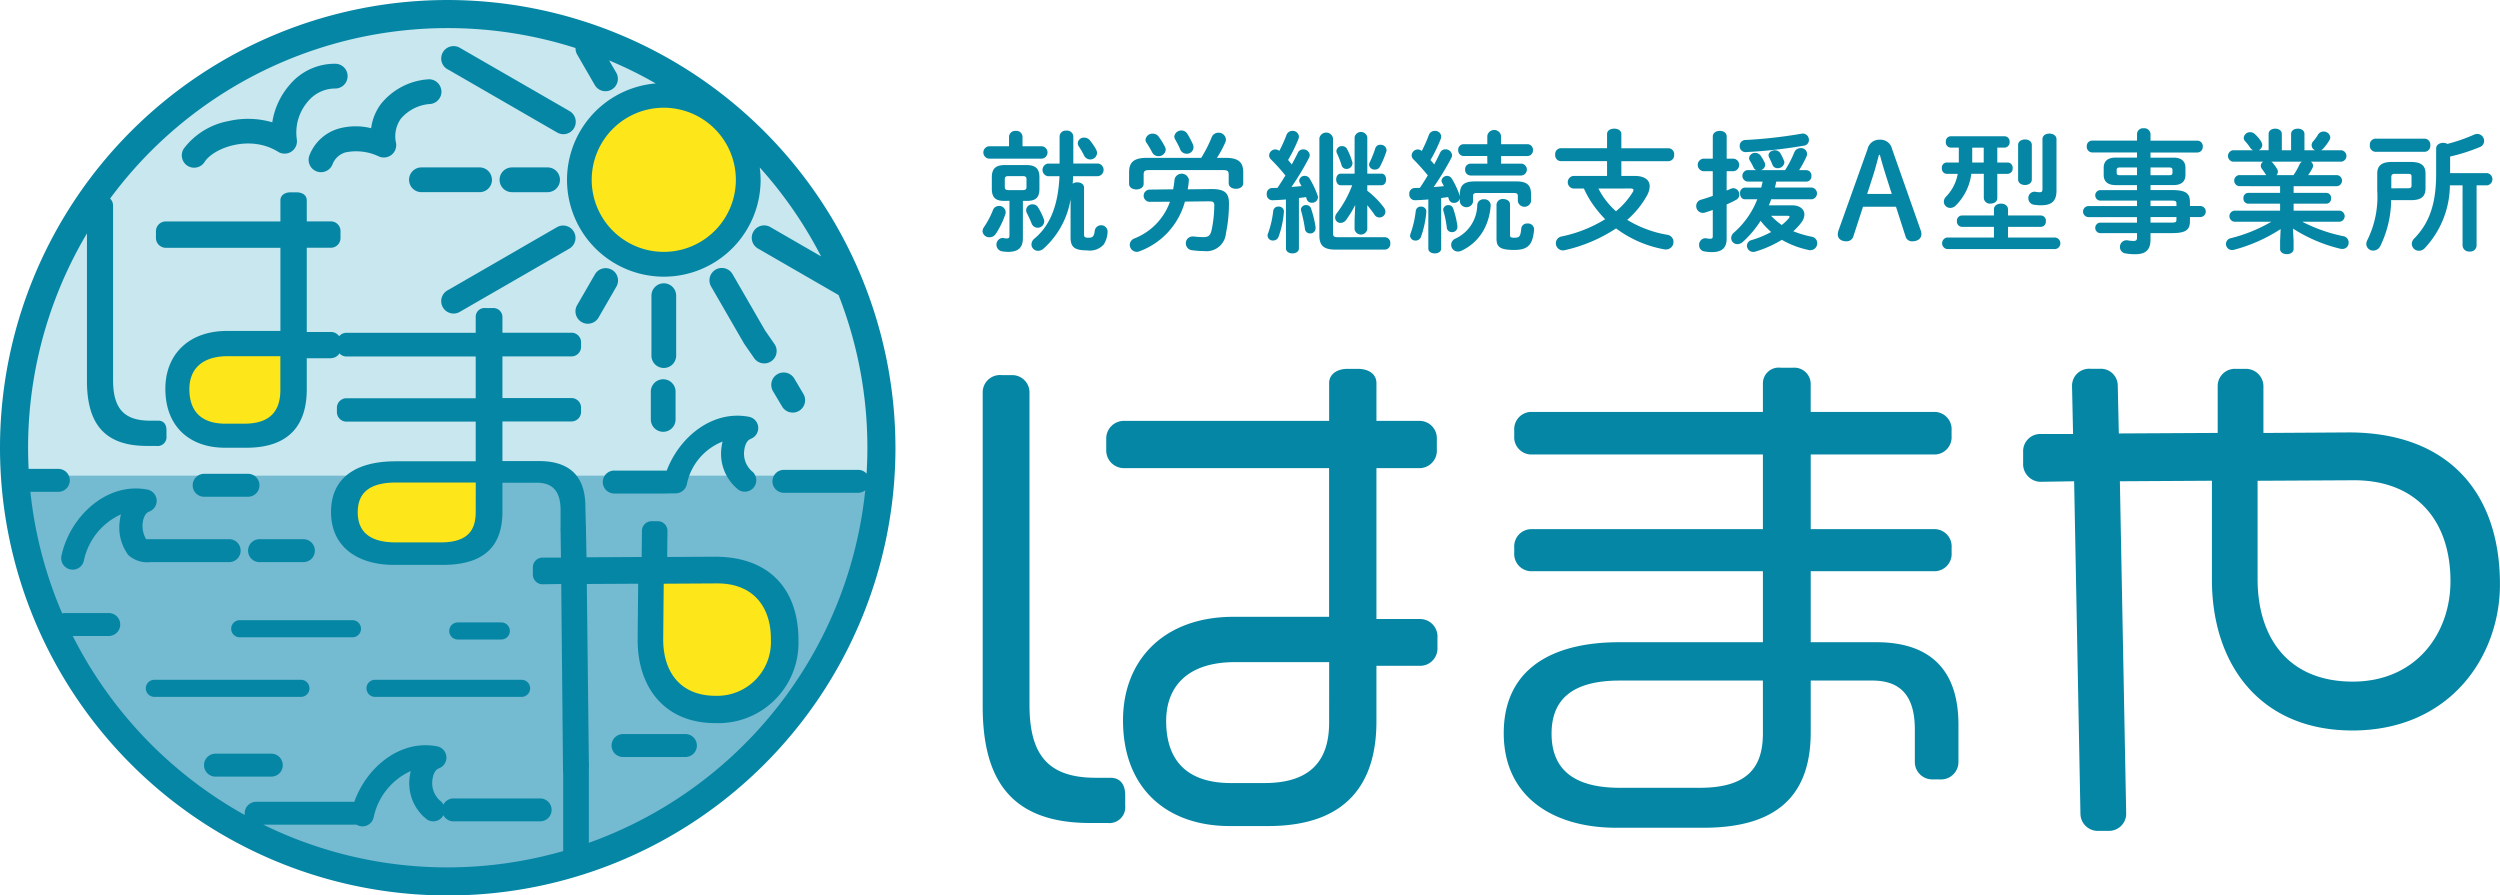 <svg xmlns="http://www.w3.org/2000/svg" xmlns:xlink="http://www.w3.org/1999/xlink" width="220" height="78.802" viewBox="0 0 220 78.802">
  <defs>
    <style>
      .cls-1, .cls-7 {
        fill: none;
      }

      .cls-2 {
        clip-path: url(#clip-path);
      }

      .cls-3 {
        fill: #c8e7ef;
      }

      .cls-4 {
        fill: #74bad1;
      }

      .cls-5 {
        fill: #fde61a;
      }

      .cls-6 {
        fill: #0586a4;
      }

      .cls-7 {
        stroke: #0586a4;
        stroke-linecap: round;
        stroke-linejoin: round;
        stroke-width: 1.506px;
      }
    </style>
    <clipPath id="clip-path">
      <rect id="長方形_4371" data-name="長方形 4371" class="cls-1" width="220" height="78.802"/>
    </clipPath>
  </defs>
  <g id="logo" transform="translate(3.027 22.242)">
    <g id="グループ_6391" data-name="グループ 6391" class="cls-2" transform="translate(-3.027 -22.242)">
      <path id="パス_10716" data-name="パス 10716" class="cls-3" d="M77.26,39.1A38.165,38.165,0,1,1,39.1.93,38.166,38.166,0,0,1,77.26,39.1" transform="translate(0.306 0.307)"/>
      <path id="パス_10717" data-name="パス 10717" class="cls-4" d="M77.3,31.493H.881C3.894,54.845,21.8,66.887,39.091,66.887S75.45,54.845,77.3,31.493" transform="translate(0.29 10.366)"/>
      <path id="パス_10718" data-name="パス 10718" class="cls-5" d="M48.579,48.729a4.64,4.64,0,0,1-3.435-1.271,5.382,5.382,0,0,1-1.364-3.937l.045-4.829A.17.17,0,0,1,44,38.524l4.734-.027a4.821,4.821,0,0,1,3.525,1.3A5.214,5.214,0,0,1,53.6,43.627a4.876,4.876,0,0,1-5.019,5.1" transform="translate(14.41 12.672)"/>
      <path id="パス_10719" data-name="パス 10719" class="cls-5" d="M53.221,13.744a7.432,7.432,0,1,1-7.433-7.433,7.432,7.432,0,0,1,7.433,7.433" transform="translate(12.625 2.078)"/>
      <path id="パス_10720" data-name="パス 10720" class="cls-6" d="M39.547,57.945l-2.26.969V50.54h2.26Z" transform="translate(12.273 16.636)"/>
      <path id="パス_10721" data-name="パス 10721" class="cls-6" d="M51.328,52.275c-4.494,0-6.866-3.2-6.828-7.413l.045-4.854-4.519.025.181,15.785c0,.465-.137,1.389-.909,1.389h-.465a.843.843,0,0,1-.9-.825l-.158-16.348-1.679.025a.865.865,0,0,1-.817-.929l0-.542a.856.856,0,0,1,.835-.879H37.75l-.031-2.377a.846.846,0,0,1,.912-.825H39.1c.49,0,.868.171.853.754L40,37.684l4.855-.027.023-2.325a.853.853,0,0,1,.885-.825h.49a.851.851,0,0,1,.871.825L47.1,37.657l4.132-.025c4.855-.027,7.463,2.867,7.421,7.463a7.057,7.057,0,0,1-7.324,7.18m.14-12.293-4.675.027-.045,4.829c-.027,2.84,1.425,5.036,4.628,5.036a4.731,4.731,0,0,0,4.849-4.932c.028-2.944-1.606-4.984-4.757-4.959" transform="translate(11.613 11.358)"/>
      <path id="パス_10722" data-name="パス 10722" class="cls-6" d="M34.384,12.173A1.088,1.088,0,0,0,33.3,11.084H28.148a1.089,1.089,0,0,0,0,2.177H33.3a1.088,1.088,0,0,0,1.089-1.089" transform="translate(8.906 3.649)"/>
      <path id="パス_10723" data-name="パス 10723" class="cls-6" d="M37.3,11.084H34.165a1.089,1.089,0,0,0,0,2.178H37.3a1.089,1.089,0,0,0,0-2.178" transform="translate(10.887 3.649)"/>
      <path id="パス_10724" data-name="パス 10724" class="cls-6" d="M39.395,15.078l-9.639,5.565a1.089,1.089,0,1,0,1.09,1.886l9.639-5.565a1.089,1.089,0,0,0-1.09-1.886" transform="translate(9.615 4.916)"/>
      <path id="パス_10725" data-name="パス 10725" class="cls-6" d="M41.3,17.9a1.089,1.089,0,0,0-1.487.4l-1.566,2.711a1.089,1.089,0,1,0,1.886,1.09L41.7,19.382a1.089,1.089,0,0,0-.4-1.487" transform="translate(12.541 5.843)"/>
      <path id="パス_10726" data-name="パス 10726" class="cls-6" d="M44.178,29.725a1.088,1.088,0,0,0,1.089-1.089V26.224a1.089,1.089,0,1,0-2.177,0v2.412a1.088,1.088,0,0,0,1.089,1.089" transform="translate(14.183 8.274)"/>
      <path id="パス_10727" data-name="パス 10727" class="cls-6" d="M44.218,26.2a1.088,1.088,0,0,0,1.089-1.089V19.871a1.089,1.089,0,1,0-2.177,0v5.245A1.088,1.088,0,0,0,44.218,26.2" transform="translate(14.196 6.182)"/>
      <path id="パス_10728" data-name="パス 10728" class="cls-6" d="M52.016,27.655a1.089,1.089,0,0,0,1.874-1.11l-.8-1.349a1.089,1.089,0,1,0-1.874,1.11Z" transform="translate(16.808 8.118)"/>
      <path id="パス_10729" data-name="パス 10729" class="cls-6" d="M52.688,24.429l-.825-1.192-2.854-4.943a1.089,1.089,0,1,0-1.886,1.089L50,24.364c.015.025.031.051.047.074l.851,1.229a1.089,1.089,0,1,0,1.792-1.239" transform="translate(15.462 5.843)"/>
      <path id="パス_10730" data-name="パス 10730" class="cls-6" d="M29.756,5.081l9.639,5.565A1.089,1.089,0,1,0,40.483,8.76L30.846,3.2a1.089,1.089,0,1,0-1.09,1.886" transform="translate(9.615 1.004)"/>
      <path id="パス_10731" data-name="パス 10731" class="cls-6" d="M21.293,35.7h-3.86a1.009,1.009,0,0,0,0,2.018h3.86a1.009,1.009,0,0,0,0-2.018" transform="translate(5.406 11.75)"/>
      <path id="パス_10732" data-name="パス 10732" class="cls-6" d="M19.428,49.9H14.517a1.009,1.009,0,0,0,0,2.018h4.911a1.009,1.009,0,0,0,0-2.018" transform="translate(4.446 16.425)"/>
      <path id="パス_10733" data-name="パス 10733" class="cls-6" d="M13.765,31.37a1.009,1.009,0,1,0,0,2.018h3.86a1.009,1.009,0,1,0,0-2.018Z" transform="translate(4.199 10.326)"/>
      <path id="パス_10734" data-name="パス 10734" class="cls-6" d="M19.842,37.81a1.009,1.009,0,0,0-1.01-1.009H11.519a2.365,2.365,0,0,1-.291-1.477c.025-.183.137-.794.561-.948a1.008,1.008,0,0,0-.157-1.939c-3.639-.691-6.846,2.455-7.558,5.83a1.008,1.008,0,0,0,.779,1.195,1.033,1.033,0,0,0,.209.023,1.008,1.008,0,0,0,.986-.8,5.774,5.774,0,0,1,3.264-4.069,2.6,2.6,0,0,0-.084.447,4.068,4.068,0,0,0,.726,3.131,2.49,2.49,0,0,0,1.963.626h6.914a1.009,1.009,0,0,0,1.01-1.009" transform="translate(1.334 10.646)"/>
      <path id="パス_10735" data-name="パス 10735" class="cls-6" d="M46.99,48.6H41.5a1.009,1.009,0,1,0,0,2.018H46.99a1.009,1.009,0,0,0,0-2.018" transform="translate(13.327 15.997)"/>
      <path id="パス_10736" data-name="パス 10736" class="cls-6" d="M52.927,29.557a1.009,1.009,0,0,0-.156-1.939c-3.243-.617-6.134,1.812-7.233,4.733h-4.62a1.009,1.009,0,1,0,0,2.018h4.568c.255-.011.764-.013.833-.013a1.01,1.01,0,0,0,.986-.8A5.123,5.123,0,0,1,50.45,29.8a3.936,3.936,0,0,0-.084.445,4.038,4.038,0,0,0,1.489,3.8,1.009,1.009,0,0,0,1.156-1.653,2.077,2.077,0,0,1-.645-1.879c.024-.183.136-.793.56-.948" transform="translate(13.136 9.059)"/>
      <path id="パス_10737" data-name="パス 10737" class="cls-6" d="M12.54,13.2a1.09,1.09,0,0,0,1.5-.334c.787-1.239,3.985-2.442,6.468-.9a1.088,1.088,0,0,0,1.647-1.114,4.192,4.192,0,0,1,.97-3.3A3.12,3.12,0,0,1,25.46,6.4h.07a1.089,1.089,0,0,0,.019-2.178,5.174,5.174,0,0,0-4.078,1.923A6.536,6.536,0,0,0,20,9.374a7.61,7.61,0,0,0-3.848-.109A6.375,6.375,0,0,0,12.206,11.7a1.088,1.088,0,0,0,.334,1.5" transform="translate(3.961 1.389)"/>
      <path id="パス_10738" data-name="パス 10738" class="cls-6" d="M32.111,6.21a1.089,1.089,0,0,0-1.21-.954A5.849,5.849,0,0,0,26.8,7.42a4.555,4.555,0,0,0-.864,2.135,5.631,5.631,0,0,0-2.9.047,3.92,3.92,0,0,0-2.524,2.329,1.089,1.089,0,0,0,2.023.809,1.737,1.737,0,0,1,1.146-1.058,4.65,4.65,0,0,1,2.969.372,1.089,1.089,0,0,0,1.477-1.2,2.669,2.669,0,0,1,.423-2.133,3.715,3.715,0,0,1,2.613-1.3,1.09,1.09,0,0,0,.954-1.21" transform="translate(6.724 1.728)"/>
      <path id="パス_10739" data-name="パス 10739" class="cls-6" d="M39.4,0A39.4,39.4,0,1,0,78.8,39.4,39.445,39.445,0,0,0,39.4,0M64.756,15.822a6.343,6.343,0,1,1-6.343-6.344,6.35,6.35,0,0,1,6.343,6.344M39.4,76.33a36.709,36.709,0,0,1-16.224-3.76h8.2a1,1,0,0,0,.312.126,1.022,1.022,0,0,0,.209.023,1.011,1.011,0,0,0,.986-.8,5.768,5.768,0,0,1,3.264-4.069,3.936,3.936,0,0,0-.084.445,4.033,4.033,0,0,0,1.489,3.8,1.007,1.007,0,0,0,1.4-.247.912.912,0,0,0,.065-.116,1,1,0,0,0,.891.545h7.625a1.008,1.008,0,0,0,0-2.016H39.91a1,1,0,0,0-.891.545.994.994,0,0,0-.312-.363,2.08,2.08,0,0,1-.646-1.879c.025-.183.137-.794.561-.949a1.008,1.008,0,0,0-.157-1.938c-3.292-.63-6.228,1.893-7.284,4.881H22.542a1.009,1.009,0,0,0-1.009,1.009,1.029,1.029,0,0,0,.016.158A37.2,37.2,0,0,1,6.4,55.965h3.17a1.009,1.009,0,1,0,0-2.018H5.713a1.008,1.008,0,0,0-.239.032,36.642,36.642,0,0,1-2.8-10.7h2.46a1.009,1.009,0,0,0,0-2.018H2.519q-.046-.923-.047-1.858A36.931,36.931,0,0,1,50.647,4.225a1.084,1.084,0,0,0,.142.569l1.566,2.713a1.09,1.09,0,0,0,1.887-1.09l-.638-1.1a36.685,36.685,0,0,1,4.1,2.023,8.518,8.518,0,1,0,9.23,8.485,8.654,8.654,0,0,0-.077-1.09,37.065,37.065,0,0,1,5.4,7.826l-4.442-2.565a1.09,1.09,0,1,0-1.09,1.887l7.011,4.047c.017.011.037.013.055.023A36.746,36.746,0,0,1,76.33,39.4c0,.764-.025,1.523-.072,2.277a1,1,0,0,0-.743-.331H68.984a1.009,1.009,0,1,0,0,2.018h6.531a1,1,0,0,0,.627-.225A36.982,36.982,0,0,1,39.4,76.33" transform="translate(0 0.001)"/>
      <path id="パス_10740" data-name="パス 10740" class="cls-5" d="M15.757,29.728c-2.189,0-3.347-1.112-3.347-3.218,0-1.946,1.3-3.062,3.554-3.062h4.623a.17.17,0,0,1,.169.17v2.971c0,2.083-1.126,3.139-3.345,3.139Z" transform="translate(4.085 7.718)"/>
      <path id="パス_10741" data-name="パス 10741" class="cls-6" d="M11.878,35.048h-.852c-4,0-5.269-2.273-5.269-5.734V13.9a.848.848,0,0,1,.929-.852h.492a.849.849,0,0,1,.877.852V29.237c0,2.427.879,3.59,3.255,3.59h.723c.439,0,.723.284.723.852V34.2a.783.783,0,0,1-.879.852m10.9-7.9H18.154c-2.377,0-3.384,1.24-3.384,2.892,0,2.117,1.215,3.048,3.177,3.048H19.6c2.325,0,3.177-1.162,3.177-2.971Zm4.494.181H25.1v2.738c0,2.944-1.369,5.138-5.321,5.138H17.9c-3.048,0-5.243-1.808-5.243-5.19,0-3,2.04-5.088,5.424-5.088h4.7V17.615h-10.1a.873.873,0,0,1-.853-.9v-.542a.867.867,0,0,1,.853-.879h10.1V13.431c0-.413.362-.7.9-.7h.49c.621,0,.93.311.93.7V15.29h2.117a.85.85,0,0,1,.852.879v.542a.857.857,0,0,1-.852.9H25.1v7.413h2.169a.859.859,0,0,1,.827.929v.465a.852.852,0,0,1-.827.9" transform="translate(1.895 4.192)"/>
      <path id="パス_10742" data-name="パス 10742" class="cls-5" d="M27.085,37.437c-2.341,0-3.528-.952-3.528-2.83,0-1.844,1.187-2.778,3.528-2.778h7.025a.169.169,0,0,1,.17.169V34.58c0,1.949-1.039,2.856-3.268,2.856Z" transform="translate(7.754 10.477)"/>
      <path id="パス_10743" data-name="パス 10743" class="cls-6" d="M43.352,40.617h-.335a.856.856,0,0,1-.9-.852v-1.6c0-1.7-.75-2.4-2.092-2.4H37v2.531c0,2.763-1.291,4.7-5.269,4.7H27.444c-3.073,0-5.527-1.5-5.527-4.649,0-3.021,2.194-4.467,5.681-4.467h7.051V30.389H23.234a.848.848,0,0,1-.8-.9v-.258a.848.848,0,0,1,.8-.9H34.649V24.656H23.234a.848.848,0,0,1-.8-.9v-.284a.848.848,0,0,1,.8-.9H34.649V21.17a.776.776,0,0,1,.879-.775h.594A.8.8,0,0,1,37,21.17v1.394H43.12a.848.848,0,0,1,.8.9v.284a.848.848,0,0,1-.8.9H37v3.667H43.12a.848.848,0,0,1,.8.9v.258a.848.848,0,0,1-.8.9H37v3.488h3.229c2.35,0,4.07,1.029,4.07,4l.045,1.879a.942.942,0,0,1-.99.863m-8.7-4.855H27.624c-2.377,0-3.357.956-3.357,2.609,0,1.91,1.291,2.66,3.357,2.66h3.925c2.454,0,3.1-1.111,3.1-2.686Z" transform="translate(7.214 6.714)"/>
      <path id="パス_10744" data-name="パス 10744" class="cls-6" d="M66.488,15.272a.583.583,0,0,1,.6.545.66.66,0,0,1-.035.2,7.313,7.313,0,0,1-.851,1.737.633.633,0,0,1-.524.278.587.587,0,0,1-.629-.533.708.708,0,0,1,.129-.359,7.648,7.648,0,0,0,.791-1.5.539.539,0,0,1,.513-.36m.9-6.1a.541.541,0,0,1,.594-.509.535.535,0,0,1,.593.509v.844h1.711a.548.548,0,0,1,0,1.09H65.613a.548.548,0,0,1,0-1.09h1.77Zm-.408,5.652c-.78,0-1.106-.29-1.106-1.078v-1c0-.752.338-1.077,1.152-1.077h1.886c.815,0,1.152.324,1.152,1.077v1c0,.754-.291,1.078-1.106,1.078h-.35V18.1c0,.8-.36,1.217-1.292,1.217a3.163,3.163,0,0,1-.6-.058.6.6,0,0,1,.069-1.17.477.477,0,0,1,.117.011,1.117,1.117,0,0,0,.279.036c.186,0,.245-.058.245-.257V14.822Zm1.618-.95c.246,0,.327-.081.327-.266v-.7c0-.186-.081-.266-.327-.266H67.337c-.245,0-.326.08-.326.266v.7c0,.185.081.266.326.266Zm1.852,2.548a.758.758,0,0,1,.035.221.573.573,0,0,1-1.116.15c-.117-.29-.21-.5-.42-.914a.677.677,0,0,1-.057-.243.544.544,0,0,1,.57-.51.551.551,0,0,1,.489.278,5.863,5.863,0,0,1,.5,1.019M72.8,14.682a7.446,7.446,0,0,1-2.375,4.344.743.743,0,0,1-.489.2.577.577,0,0,1-.582-.556.71.71,0,0,1,.291-.544c1.292-1.089,2.06-2.791,2.177-5.465H70.794a.565.565,0,0,1,0-1.112h1.037v-2.4a.533.533,0,0,1,.593-.5.55.55,0,0,1,.617.509v2.386H75.23a.563.563,0,0,1,0,1.112H73.018a6.441,6.441,0,0,1-.035.659.721.721,0,0,1,.407-.116c.3,0,.594.15.594.475v4.1c0,.243.081.3.384.3.35,0,.5-.092.558-.626a.57.57,0,0,1,1.13.047,2.182,2.182,0,0,1-.338,1.17,1.63,1.63,0,0,1-1.455.522c-1.176,0-1.466-.324-1.466-1.171Zm2.246-4.366a.641.641,0,0,1,.081.312.592.592,0,0,1-.6.557.6.6,0,0,1-.536-.336,6.724,6.724,0,0,0-.443-.776.581.581,0,0,1-.117-.324.531.531,0,0,1,.56-.485.636.636,0,0,1,.512.243,6.055,6.055,0,0,1,.548.809" transform="translate(21.412 2.847)"/>
      <path id="パス_10745" data-name="パス 10745" class="cls-6" d="M81.1,11.048a11.327,11.327,0,0,0,.93-1.829.618.618,0,0,1,.582-.384.633.633,0,0,1,.663.591.665.665,0,0,1-.047.243,9.212,9.212,0,0,1-.744,1.378h.768c1.118,0,1.548.383,1.548,1.263v.961c0,.335-.315.5-.641.5s-.639-.162-.639-.5v-.719c0-.346-.094-.428-.513-.428H76.548c-.419,0-.512.082-.512.428v.776c0,.336-.315.5-.641.5s-.641-.162-.641-.5V12.311c0-.88.431-1.263,1.548-1.263Zm-2.468,2.767a9.1,9.1,0,0,0,.128-.9.645.645,0,0,1,1.257.058,6.637,6.637,0,0,1-.105.844l2.072-.023c1.2-.012,1.56.359,1.56,1.24a12.59,12.59,0,0,1-.268,2.652,1.71,1.71,0,0,1-1.933,1.562,7.109,7.109,0,0,1-1.011-.068.606.606,0,0,1-.582-.614.587.587,0,0,1,.617-.6h.081a7.33,7.33,0,0,0,.839.057c.407,0,.617-.1.734-.637a11.038,11.038,0,0,0,.231-2.167c0-.266-.1-.347-.453-.347l-2.131.024a6.461,6.461,0,0,1-3.946,4.353.69.69,0,0,1-.291.07.627.627,0,0,1-.617-.614.618.618,0,0,1,.384-.556,5.42,5.42,0,0,0,3.154-3.242l-1.816.011a.54.54,0,0,1,0-1.077Zm-.722-3.74a.566.566,0,0,1,.069.266.62.62,0,0,1-.651.557.6.6,0,0,1-.548-.348,9.011,9.011,0,0,0-.489-.823.529.529,0,0,1-.093-.278.617.617,0,0,1,.641-.532.631.631,0,0,1,.512.254,6.733,6.733,0,0,1,.56.9m2.456-.219a.792.792,0,0,1,.057.278.585.585,0,0,1-.615.556.611.611,0,0,1-.56-.393c-.1-.255-.279-.578-.431-.857a.509.509,0,0,1-.082-.278.623.623,0,0,1,1.142-.231,8.04,8.04,0,0,1,.489.926" transform="translate(24.605 2.844)"/>
      <path id="パス_10746" data-name="パス 10746" class="cls-6" d="M85.556,14.7c-.408.036-.8.057-1.187.069a.492.492,0,0,1-.5-.544.485.485,0,0,1,.477-.533c.152,0,.3-.011.465-.011.245-.36.479-.73.7-1.09a16.8,16.8,0,0,0-1.281-1.424.5.5,0,0,1-.152-.348.548.548,0,0,1,.548-.52.588.588,0,0,1,.35.126,11.653,11.653,0,0,0,.629-1.4.542.542,0,0,1,.524-.359.534.534,0,0,1,.57.5.669.669,0,0,1-.035.2,13.873,13.873,0,0,1-.92,1.863c.117.128.221.255.326.395.2-.371.384-.719.536-1.031a.494.494,0,0,1,.465-.3.554.554,0,0,1,.582.509.519.519,0,0,1-.069.243A23.422,23.422,0,0,1,86.044,13.6c.292-.023.582-.045.885-.08-.057-.094-.105-.186-.15-.278a.461.461,0,0,1-.058-.2.468.468,0,0,1,.5-.416.494.494,0,0,1,.42.23,8.275,8.275,0,0,1,.7,1.483.493.493,0,0,1,.035.174.506.506,0,0,1-.534.475.446.446,0,0,1-.455-.312c-.024-.058-.035-.128-.058-.186-.209.035-.419.058-.629.082v4.434c0,.29-.279.44-.57.44s-.57-.15-.57-.44Zm-.651.626a.439.439,0,0,1,.476.428,8.2,8.2,0,0,1-.476,2.236.5.5,0,0,1-.478.323.456.456,0,0,1-.488-.428.441.441,0,0,1,.047-.209,8.643,8.643,0,0,0,.453-1.968.436.436,0,0,1,.467-.381m3.259,1.817v.082a.454.454,0,0,1-.477.463.438.438,0,0,1-.455-.383,12.742,12.742,0,0,0-.338-1.6.488.488,0,0,1-.023-.116.432.432,0,0,1,.465-.395.438.438,0,0,1,.431.3,9.777,9.777,0,0,1,.4,1.644M88.5,9.313a.61.61,0,0,1,1.2,0v8.339c0,.3.081.37.489.37h4.074a.488.488,0,0,1,.477.545.493.493,0,0,1-.477.545H89.9c-1.025,0-1.4-.371-1.4-1.228Zm3.154,5.872a9.044,9.044,0,0,1-.791,1.3.613.613,0,0,1-.489.278.472.472,0,0,1-.489-.464.648.648,0,0,1,.152-.393,9.739,9.739,0,0,0,1.35-2.455h-1c-.279,0-.408-.255-.408-.509s.129-.51.4-.51H91.6V9.222a.569.569,0,0,1,1.118,0v3.207h1.245c.278,0,.407.255.407.51s-.129.509-.407.509H92.716v.486A7.516,7.516,0,0,1,94.17,15.4a.676.676,0,0,1,.14.384.515.515,0,0,1-.524.5.505.505,0,0,1-.443-.255c-.186-.278-.407-.556-.627-.823v2.12a.569.569,0,0,1-1.118,0v-.811ZM91.4,11.411a.453.453,0,0,1,.012.126.513.513,0,0,1-.525.476.446.446,0,0,1-.441-.348,8.008,8.008,0,0,0-.4-1.03.43.43,0,0,1-.048-.2.471.471,0,0,1,.5-.429.479.479,0,0,1,.443.267,5.548,5.548,0,0,1,.455,1.135m2.479-1.518a.5.5,0,0,1,.536.452.373.373,0,0,1-.023.15,8.348,8.348,0,0,1-.57,1.344.477.477,0,0,1-.432.233.471.471,0,0,1-.512-.419.439.439,0,0,1,.047-.2,9.039,9.039,0,0,0,.5-1.252.446.446,0,0,1,.453-.312" transform="translate(27.605 2.853)"/>
      <path id="パス_10747" data-name="パス 10747" class="cls-6" d="M97.752,14.65a.522.522,0,0,1-.512.371.454.454,0,0,1-.453-.324c-.024-.058-.036-.128-.058-.186-.21.024-.408.058-.617.082v4.446c0,.29-.279.429-.56.429s-.57-.14-.57-.429v-4.32c-.407.036-.791.057-1.164.069a.5.5,0,0,1-.512-.544.492.492,0,0,1,.477-.533c.152,0,.3-.011.453-.011.245-.36.478-.73.7-1.1a18.545,18.545,0,0,0-1.269-1.413.5.5,0,0,1-.152-.348.545.545,0,0,1,.536-.52.516.516,0,0,1,.35.138,11.825,11.825,0,0,0,.629-1.413.543.543,0,0,1,.524-.359.522.522,0,0,1,.56.485.681.681,0,0,1-.035.21,13.178,13.178,0,0,1-.909,1.875,4.772,4.772,0,0,1,.327.383c.2-.371.372-.719.524-1.031a.494.494,0,0,1,.465-.3.563.563,0,0,1,.582.509.469.469,0,0,1-.058.243,24.154,24.154,0,0,1-1.559,2.571c.3-.024.593-.047.9-.081-.047-.1-.105-.2-.152-.288a.481.481,0,0,1-.058-.2.491.491,0,0,1,.908-.174,7.6,7.6,0,0,1,.677,1.437.718.718,0,0,1,.033.116v-.15c0-.73.257-1.158,1.281-1.158h3.714c1.013,0,1.269.428,1.269,1.158v.59a.592.592,0,0,1-1.164,0v-.452c0-.221-.093-.278-.372-.278H99.29c-.279,0-.373.057-.373.278v.5a.594.594,0,0,1-1.164,0Zm-3.411.7a.436.436,0,0,1,.467.428,8.386,8.386,0,0,1-.477,2.236.486.486,0,0,1-.467.323.458.458,0,0,1-.489-.428.67.67,0,0,1,.048-.2,8.917,8.917,0,0,0,.453-1.98.435.435,0,0,1,.465-.381m3.2,1.713v.082a.45.45,0,0,1-.477.449.429.429,0,0,1-.455-.37,8.725,8.725,0,0,0-.3-1.494.434.434,0,0,1-.023-.116.44.44,0,0,1,.465-.395.43.43,0,0,1,.42.3,8.324,8.324,0,0,1,.372,1.54m2.329-2.351a.546.546,0,0,1,.6.509,5.25,5.25,0,0,1-.443,1.842,4.3,4.3,0,0,1-2.141,2.177.76.76,0,0,1-.3.069.59.59,0,0,1-.233-1.134,3.311,3.311,0,0,0,1.933-2.976.534.534,0,0,1,.582-.488m.3-3.809H98.1a.491.491,0,0,1-.49-.521.484.484,0,0,1,.49-.521h2.072V9.114a.614.614,0,0,1,1.21,0v.742H103.7a.483.483,0,0,1,.489.521.49.49,0,0,1-.489.521h-2.317v.671h1.781a.522.522,0,0,1,0,1.042H98.708a.49.49,0,0,1-.489-.52.485.485,0,0,1,.489-.522h1.467Zm2,6.937c0,.2.057.254.372.254.455,0,.548-.1.617-.8a.5.5,0,0,1,.548-.452.529.529,0,0,1,.582.485v.058c-.117,1.251-.465,1.784-1.735,1.784-1.338,0-1.572-.3-1.572-1.019V15.159a.532.532,0,0,1,.594-.475c.3,0,.594.162.594.475Z" transform="translate(30.711 2.833)"/>
      <path id="パス_10748" data-name="パス 10748" class="cls-6" d="M109.932,12.676c.873,0,1.35.336,1.35.916a1.805,1.805,0,0,1-.245.821,7.967,7.967,0,0,1-1.735,2.131,10.01,10.01,0,0,0,3.5,1.309.628.628,0,0,1,.572.625.656.656,0,0,1-.663.671.706.706,0,0,1-.153-.012,10.042,10.042,0,0,1-4.237-1.84,13.6,13.6,0,0,1-4.494,1.91.989.989,0,0,1-.174.024.626.626,0,0,1-.629-.638.606.606,0,0,1,.513-.59,11.877,11.877,0,0,0,3.829-1.518,9.954,9.954,0,0,1-1.245-1.539,8.471,8.471,0,0,1-.629-1.159h-.932a.56.56,0,0,1,0-1.111h2.969v-1.3h-4.087a.514.514,0,0,1-.476-.568.509.509,0,0,1,.476-.568h4.087V8.994c0-.326.314-.476.629-.476s.629.15.629.476v1.249h4.155a.511.511,0,0,1,.49.568.517.517,0,0,1-.49.568h-4.155v1.3Zm-3.166,1.111a6.873,6.873,0,0,0,1.548,2,6.772,6.772,0,0,0,1.478-1.692.3.3,0,0,0,.058-.174c0-.092-.082-.138-.257-.138Z" transform="translate(33.892 2.804)"/>
      <path id="パス_10749" data-name="パス 10749" class="cls-6" d="M114.98,13.912c.128-.047.243-.1.36-.15a.626.626,0,0,1,.233-.057.561.561,0,0,1,.524.568.514.514,0,0,1-.291.463c-.257.14-.536.278-.825.405v3.012c0,.786-.4,1.18-1.281,1.18a3.708,3.708,0,0,1-.663-.058.542.542,0,0,1-.478-.566.568.568,0,0,1,.56-.6c.023,0,.058.012.093.012a1.518,1.518,0,0,0,.326.036c.163,0,.222-.048.222-.233V15.626c-.245.081-.477.162-.7.231a.527.527,0,0,1-.186.024.587.587,0,0,1-.57-.614.563.563,0,0,1,.419-.544c.327-.094.675-.21,1.037-.336V12.21H112.9a.558.558,0,0,1,0-1.1h.861V9.164c0-.336.3-.5.617-.5s.606.161.606.5V11.11h.627a.556.556,0,0,1,0,1.1h-.627Zm1.816-.788a.509.509,0,0,1,0-1.006h.8a.4.4,0,0,1-.245-.231c-.1-.221-.221-.429-.326-.6a.453.453,0,0,1-.07-.233.522.522,0,0,1,.56-.452.569.569,0,0,1,.465.255,4.3,4.3,0,0,1,.338.58.564.564,0,0,1,.058.219.518.518,0,0,1-.384.464h2.131a9.358,9.358,0,0,0,.815-1.575.569.569,0,0,1,.536-.36.518.518,0,0,1,.536.73,9.488,9.488,0,0,1-.653,1.206H122a.464.464,0,0,1,.441.509.459.459,0,0,1-.441.5h-2.654c-.036.174-.07.348-.117.522h3.26a.521.521,0,0,1,0,1.03H118.9a4.223,4.223,0,0,1-.209.533h2.048c.687,0,1.083.347,1.083.811a1.13,1.13,0,0,1-.246.671,5.12,5.12,0,0,1-.732.8,9.118,9.118,0,0,0,1.594.475.574.574,0,0,1,.513.568.611.611,0,0,1-.6.625.881.881,0,0,1-.175-.023,7.983,7.983,0,0,1-2.341-.892,9.6,9.6,0,0,1-2.3,1.03.646.646,0,0,1-.21.036.555.555,0,0,1-.56-.545.525.525,0,0,1,.42-.5,8.84,8.84,0,0,0,1.711-.707,7.334,7.334,0,0,1-.93-.985,8.96,8.96,0,0,1-1.56,1.854.736.736,0,0,1-.477.2.543.543,0,0,1-.548-.532.644.644,0,0,1,.245-.488,7.518,7.518,0,0,0,2.05-2.929h-1.083c-.291,0-.431-.254-.431-.52a.456.456,0,0,1,.431-.51h1.431c.047-.174.082-.348.128-.522Zm4.89-4.225a.546.546,0,0,1,.534.566.492.492,0,0,1-.443.5,42.864,42.864,0,0,1-5.111.568.514.514,0,0,1-.536-.544.5.5,0,0,1,.489-.522,41.619,41.619,0,0,0,4.959-.556.362.362,0,0,1,.106-.011m-3.016,1.91c0-.254.279-.44.558-.44a.578.578,0,0,1,.5.29,5.1,5.1,0,0,1,.3.626.444.444,0,0,1,.036.162.578.578,0,0,1-.606.5.46.46,0,0,1-.441-.29,6.3,6.3,0,0,0-.292-.647.5.5,0,0,1-.057-.2m.221,5.327a6.994,6.994,0,0,0,.942.811,4.349,4.349,0,0,0,.618-.59.262.262,0,0,0,.07-.138c0-.058-.058-.082-.163-.082Z" transform="translate(36.964 2.853)"/>
      <path id="パス_10750" data-name="パス 10750" class="cls-6" d="M124.3,10.072a1.046,1.046,0,0,1,1.071-.823,1.036,1.036,0,0,1,1.082.811l2.527,7.18a1.071,1.071,0,0,1,.058.312c0,.383-.315.638-.8.638a.577.577,0,0,1-.6-.44l-.839-2.605h-2.9l-.849,2.605a.61.61,0,0,1-.617.44c-.477,0-.756-.255-.756-.6a1.143,1.143,0,0,1,.057-.335Zm1,.509c-.163.614-.338,1.275-.512,1.818l-.524,1.622h2.165l-.524-1.644c-.175-.556-.362-1.182-.524-1.8Z" transform="translate(40.047 3.045)"/>
      <path id="パス_10751" data-name="パス 10751" class="cls-6" d="M131.161,12.385a4.783,4.783,0,0,1-1.362,2.779.686.686,0,0,1-.488.221.558.558,0,0,1-.57-.545.652.652,0,0,1,.2-.451,3.818,3.818,0,0,0,1.023-2H129a.452.452,0,0,1-.431-.5.445.445,0,0,1,.431-.5h1.059V10.08h-.71a.452.452,0,0,1-.431-.5.447.447,0,0,1,.431-.5h4.738a.456.456,0,0,1,.443.5.462.462,0,0,1-.443.5h-.641v1.309h.908a.454.454,0,0,1,.443.5.462.462,0,0,1-.443.5h-.908v2.131c0,.324-.291.486-.594.486a.532.532,0,0,1-.593-.486V12.385Zm1.991,4.667h-2.828a.46.46,0,0,1-.431-.5.454.454,0,0,1,.431-.5h2.828v-.544c0-.336.314-.5.617-.5s.618.162.618.5v.544h2.9a.448.448,0,0,1,.432.5.453.453,0,0,1-.432.5h-2.9v.938h4.167a.514.514,0,0,1,0,1.018H129.02a.516.516,0,0,1,0-1.018h4.132Zm-.9-6.971h-1.013v1.308h1.013Zm3.026-.231c0-.326.3-.488.606-.488s.6.162.6.488v3.034c0,.324-.3.485-.6.485s-.606-.161-.606-.485Zm3.376,4.018c0,.926-.431,1.285-1.362,1.285a4.009,4.009,0,0,1-.6-.045.57.57,0,0,1-.513-.568.549.549,0,0,1,.56-.581c.035,0,.069.012.1.012a1.79,1.79,0,0,0,.327.035c.186,0,.255-.056.255-.276v-4.4c0-.324.3-.486.606-.486s.629.162.629.5Z" transform="translate(42.316 2.911)"/>
      <path id="パス_10752" data-name="パス 10752" class="cls-6" d="M140.778,13.494c-.593,0-1.047-.243-1.047-.892v-.637c0-.566.35-.892,1.047-.892h1.886v-.451h-3.958a.5.5,0,0,1-.465-.534.475.475,0,0,1,.465-.509h3.958v-.6a.523.523,0,0,1,.582-.486.546.546,0,0,1,.606.5v.59h4.122a.481.481,0,0,1,.476.521.488.488,0,0,1-.476.522h-4.122v.451h2.026c.7,0,1.047.326,1.047.892V12.6c0,.569-.35.892-1.047.892h-2.026v.44h1.886c1.257,0,1.583.3,1.583,1.066v.336h.908a.486.486,0,0,1,0,.972h-.908v.348c0,.764-.326,1.065-1.583,1.065h-1.886v.556c0,.985-.489,1.3-1.328,1.3a4.5,4.5,0,0,1-.872-.069.556.556,0,0,1-.489-.566.576.576,0,0,1,.582-.591.506.506,0,0,1,.128.012,2.486,2.486,0,0,0,.477.045c.257,0,.314-.08.314-.3v-.383H139.4a.466.466,0,0,1,0-.926h3.259v-.486H138.37a.487.487,0,0,1,0-.972h4.294V14.86H139.4a.466.466,0,0,1,0-.926h3.259v-.44Zm1.886-.869v-.682h-1.49c-.245,0-.3.069-.3.231v.221c0,.207.116.23.3.23Zm1.188,0h1.63c.245,0,.3-.068.3-.23v-.221c0-.162-.058-.231-.3-.231h-1.63Zm0,2.711h2.281v-.21c0-.23-.069-.266-.488-.266h-1.793Zm0,.972v.486h1.793c.419,0,.488-.035.488-.266v-.221Z" transform="translate(45.394 2.795)"/>
      <path id="パス_10753" data-name="パス 10753" class="cls-6" d="M148.52,13.578a.492.492,0,0,1,0-.973h2.4l-.024-.033c-.117-.174-.221-.336-.338-.488a.5.5,0,0,1-.117-.3.428.428,0,0,1,.21-.36h-2.666a.509.509,0,0,1,0-1.006h1.77a.628.628,0,0,1-.245-.221,4.672,4.672,0,0,0-.443-.568.449.449,0,0,1-.128-.3.551.551,0,0,1,.57-.5.6.6,0,0,1,.431.186,3.268,3.268,0,0,1,.489.568.7.7,0,0,1,.14.381.521.521,0,0,1-.315.452h.875V8.993c0-.324.29-.475.581-.475s.582.15.582.475v1.425h.815V8.993c0-.324.291-.475.594-.475s.582.15.582.475v1.425h.932a.493.493,0,0,1-.3-.441.509.509,0,0,1,.128-.335,4.048,4.048,0,0,0,.431-.591.554.554,0,0,1,.489-.278.576.576,0,0,1,.594.51.6.6,0,0,1-.093.278,4.895,4.895,0,0,1-.536.718.742.742,0,0,1-.186.14h1.792a.507.507,0,0,1,0,1.006H154.84a.421.421,0,0,1,.2.348.484.484,0,0,1-.069.243,5.744,5.744,0,0,1-.362.59h2.561a.492.492,0,0,1,0,.973h-3.841v.591h2.887a.421.421,0,0,1,.407.475.427.427,0,0,1-.407.475h-2.887v.614h4.062a.49.49,0,0,1,0,.973h-3.306a14.005,14.005,0,0,0,3.621,1.273.551.551,0,0,1,.465.556.545.545,0,0,1-.558.568,1.24,1.24,0,0,1-.2-.023,13.627,13.627,0,0,1-4.144-1.772l.058,1.1v.7c0,.3-.291.452-.594.452s-.594-.152-.594-.452v-.7l.047-1.054a14.176,14.176,0,0,1-4.086,1.818,1.152,1.152,0,0,1-.186.024.525.525,0,0,1-.536-.533.518.518,0,0,1,.431-.509,13.653,13.653,0,0,0,3.562-1.447h-3.259a.49.49,0,0,1,0-.973h4.027v-.614h-2.816a.435.435,0,0,1-.408-.475.428.428,0,0,1,.408-.475h2.816v-.591Zm4.8-.973a6.15,6.15,0,0,0,.524-.925.667.667,0,0,1,.21-.257h-2.69a.451.451,0,0,1,.117.094,4.2,4.2,0,0,1,.384.532.5.5,0,0,1,.081.266.458.458,0,0,1-.116.29Z" transform="translate(48.509 2.804)"/>
      <path id="パス_10754" data-name="パス 10754" class="cls-6" d="M158.855,14.691a9.406,9.406,0,0,1-.954,4.042.7.7,0,0,1-.617.4.6.6,0,0,1-.617-.578.784.784,0,0,1,.1-.359,8.577,8.577,0,0,0,.863-4.354V12.352c0-.706.419-1.019,1.268-1.019h1.689c.908,0,1.292.314,1.292,1.019v1.3c0,.847-.536,1.043-1.292,1.043Zm-1.385-4.251a.52.52,0,0,1-.489-.578.522.522,0,0,1,.489-.58h4.33a.522.522,0,0,1,.5.58.521.521,0,0,1-.5.578Zm2.9,3.207c.21,0,.279-.08.279-.23V12.6c0-.15-.069-.221-.279-.221h-1.2c-.21,0-.3.082-.3.29v.984Zm3.655-.254a8.2,8.2,0,0,1-2.2,5.512.71.71,0,0,1-.524.243.62.62,0,0,1-.629-.6.678.678,0,0,1,.221-.485c1.338-1.378,1.921-3.07,1.921-5.675V10.152c0-.336.315-.5.618-.5a.764.764,0,0,1,.372.093,14.94,14.94,0,0,0,2.339-.811.76.76,0,0,1,.3-.069.617.617,0,0,1,.594.625.56.56,0,0,1-.35.521,16.071,16.071,0,0,1-2.642.845v1.458h3.259a.545.545,0,0,1,0,1.078h-.93v5.3a.553.553,0,0,1-.618.522.559.559,0,0,1-.617-.522v-5.3Z" transform="translate(51.566 2.919)"/>
      <path id="パス_10755" data-name="パス 10755" class="cls-6" d="M76.026,64.386H74.5c-7.171,0-9.438-4.07-9.438-10.269V26.5a1.521,1.521,0,0,1,1.665-1.527h.88A1.522,1.522,0,0,1,69.18,26.5V53.977c0,4.349,1.572,6.43,5.828,6.43h1.3c.786,0,1.295.509,1.295,1.527v.925a1.4,1.4,0,0,1-1.572,1.526M103.6,50.555H99.711v4.9c0,5.273-2.451,9.2-9.53,9.2H86.8c-5.459,0-9.39-3.238-9.39-9.3,0-5.366,3.655-9.113,9.715-9.113h8.42V33.16H77.46a1.563,1.563,0,0,1-1.527-1.619V30.57A1.552,1.552,0,0,1,77.46,29H95.549v-3.33c0-.74.647-1.249,1.619-1.249h.879c1.111,0,1.665.556,1.665,1.249V29H103.5a1.523,1.523,0,0,1,1.527,1.574v.972A1.534,1.534,0,0,1,103.5,33.16H99.711V46.437H103.6a1.54,1.54,0,0,1,1.481,1.665v.832a1.526,1.526,0,0,1-1.481,1.62m-8.049-.324H87.268c-4.257,0-6.061,2.221-6.061,5.181,0,3.795,2.174,5.46,5.69,5.46h2.961c4.163,0,5.69-2.083,5.69-5.321Z" transform="translate(21.415 8.037)"/>
      <path id="パス_10756" data-name="パス 10756" class="cls-6" d="M137.955,60.57h-.6a1.533,1.533,0,0,1-1.619-1.526v-2.87c0-3.053-1.342-4.3-3.747-4.3h-5.414v4.534c0,4.95-2.313,8.419-9.437,8.419H109.46c-5.507,0-9.9-2.682-9.9-8.327,0-5.412,3.933-8,10.179-8h12.628V42.252H101.918a1.52,1.52,0,0,1-1.434-1.62v-.463a1.518,1.518,0,0,1,1.434-1.619h20.448V31.98H101.918a1.518,1.518,0,0,1-1.434-1.619v-.508a1.519,1.519,0,0,1,1.434-1.62h20.448v-2.5a1.391,1.391,0,0,1,1.574-1.388H125a1.44,1.44,0,0,1,1.572,1.388v2.5h10.964a1.518,1.518,0,0,1,1.434,1.62v.508a1.517,1.517,0,0,1-1.434,1.619H126.575v6.57h10.964a1.517,1.517,0,0,1,1.434,1.619v.463a1.519,1.519,0,0,1-1.434,1.62H126.575V48.5h5.783c4.211,0,7.217,1.943,7.217,7.264v3.284a1.534,1.534,0,0,1-1.62,1.526m-15.59-8.7H109.783c-4.256,0-6.014,1.711-6.014,4.672,0,3.424,2.314,4.765,6.014,4.765h7.033c4.394,0,5.551-1.988,5.551-4.811Z" transform="translate(32.769 8.015)"/>
      <path id="パス_10757" data-name="パス 10757" class="cls-6" d="M162.911,56.245c-8.049,0-12.352-5.737-12.352-13.277v-8.7l-8.1.047.556,29.285a1.512,1.512,0,0,1-1.574,1.479h-.832a1.525,1.525,0,0,1-1.619-1.479l-.556-29.285-3.007.047a1.567,1.567,0,0,1-1.481-1.664v-.973a1.512,1.512,0,0,1,1.481-1.572h2.913l-.092-4.257a1.5,1.5,0,0,1,1.619-1.479h.832a1.484,1.484,0,0,1,1.574,1.479l.093,4.211,8.7-.047V25.9a1.512,1.512,0,0,1,1.572-1.479h.879a1.543,1.543,0,0,1,1.574,1.479v4.164l7.4-.047c8.7-.045,13.415,5.136,13.415,13.371,0,6.291-4.348,12.859-13,12.859m.046-22.02-8.374.045v8.651c0,5.089,2.637,9.021,8.374,9.021,5.551,0,8.6-4.209,8.6-8.835,0-5.274-2.961-8.929-8.6-8.883" transform="translate(44.09 8.037)"/>
      <line id="線_259" data-name="線 259" class="cls-7" x2="3.829" transform="translate(40.285 55.525)"/>
      <line id="線_260" data-name="線 260" class="cls-7" x2="9.922" transform="translate(21.095 55.328)"/>
      <line id="線_261" data-name="線 261" class="cls-7" x2="12.898" transform="translate(33.002 60.573)"/>
      <line id="線_262" data-name="線 262" class="cls-7" x2="12.898" transform="translate(13.583 60.573)"/>
    </g>
  </g>
</svg>
